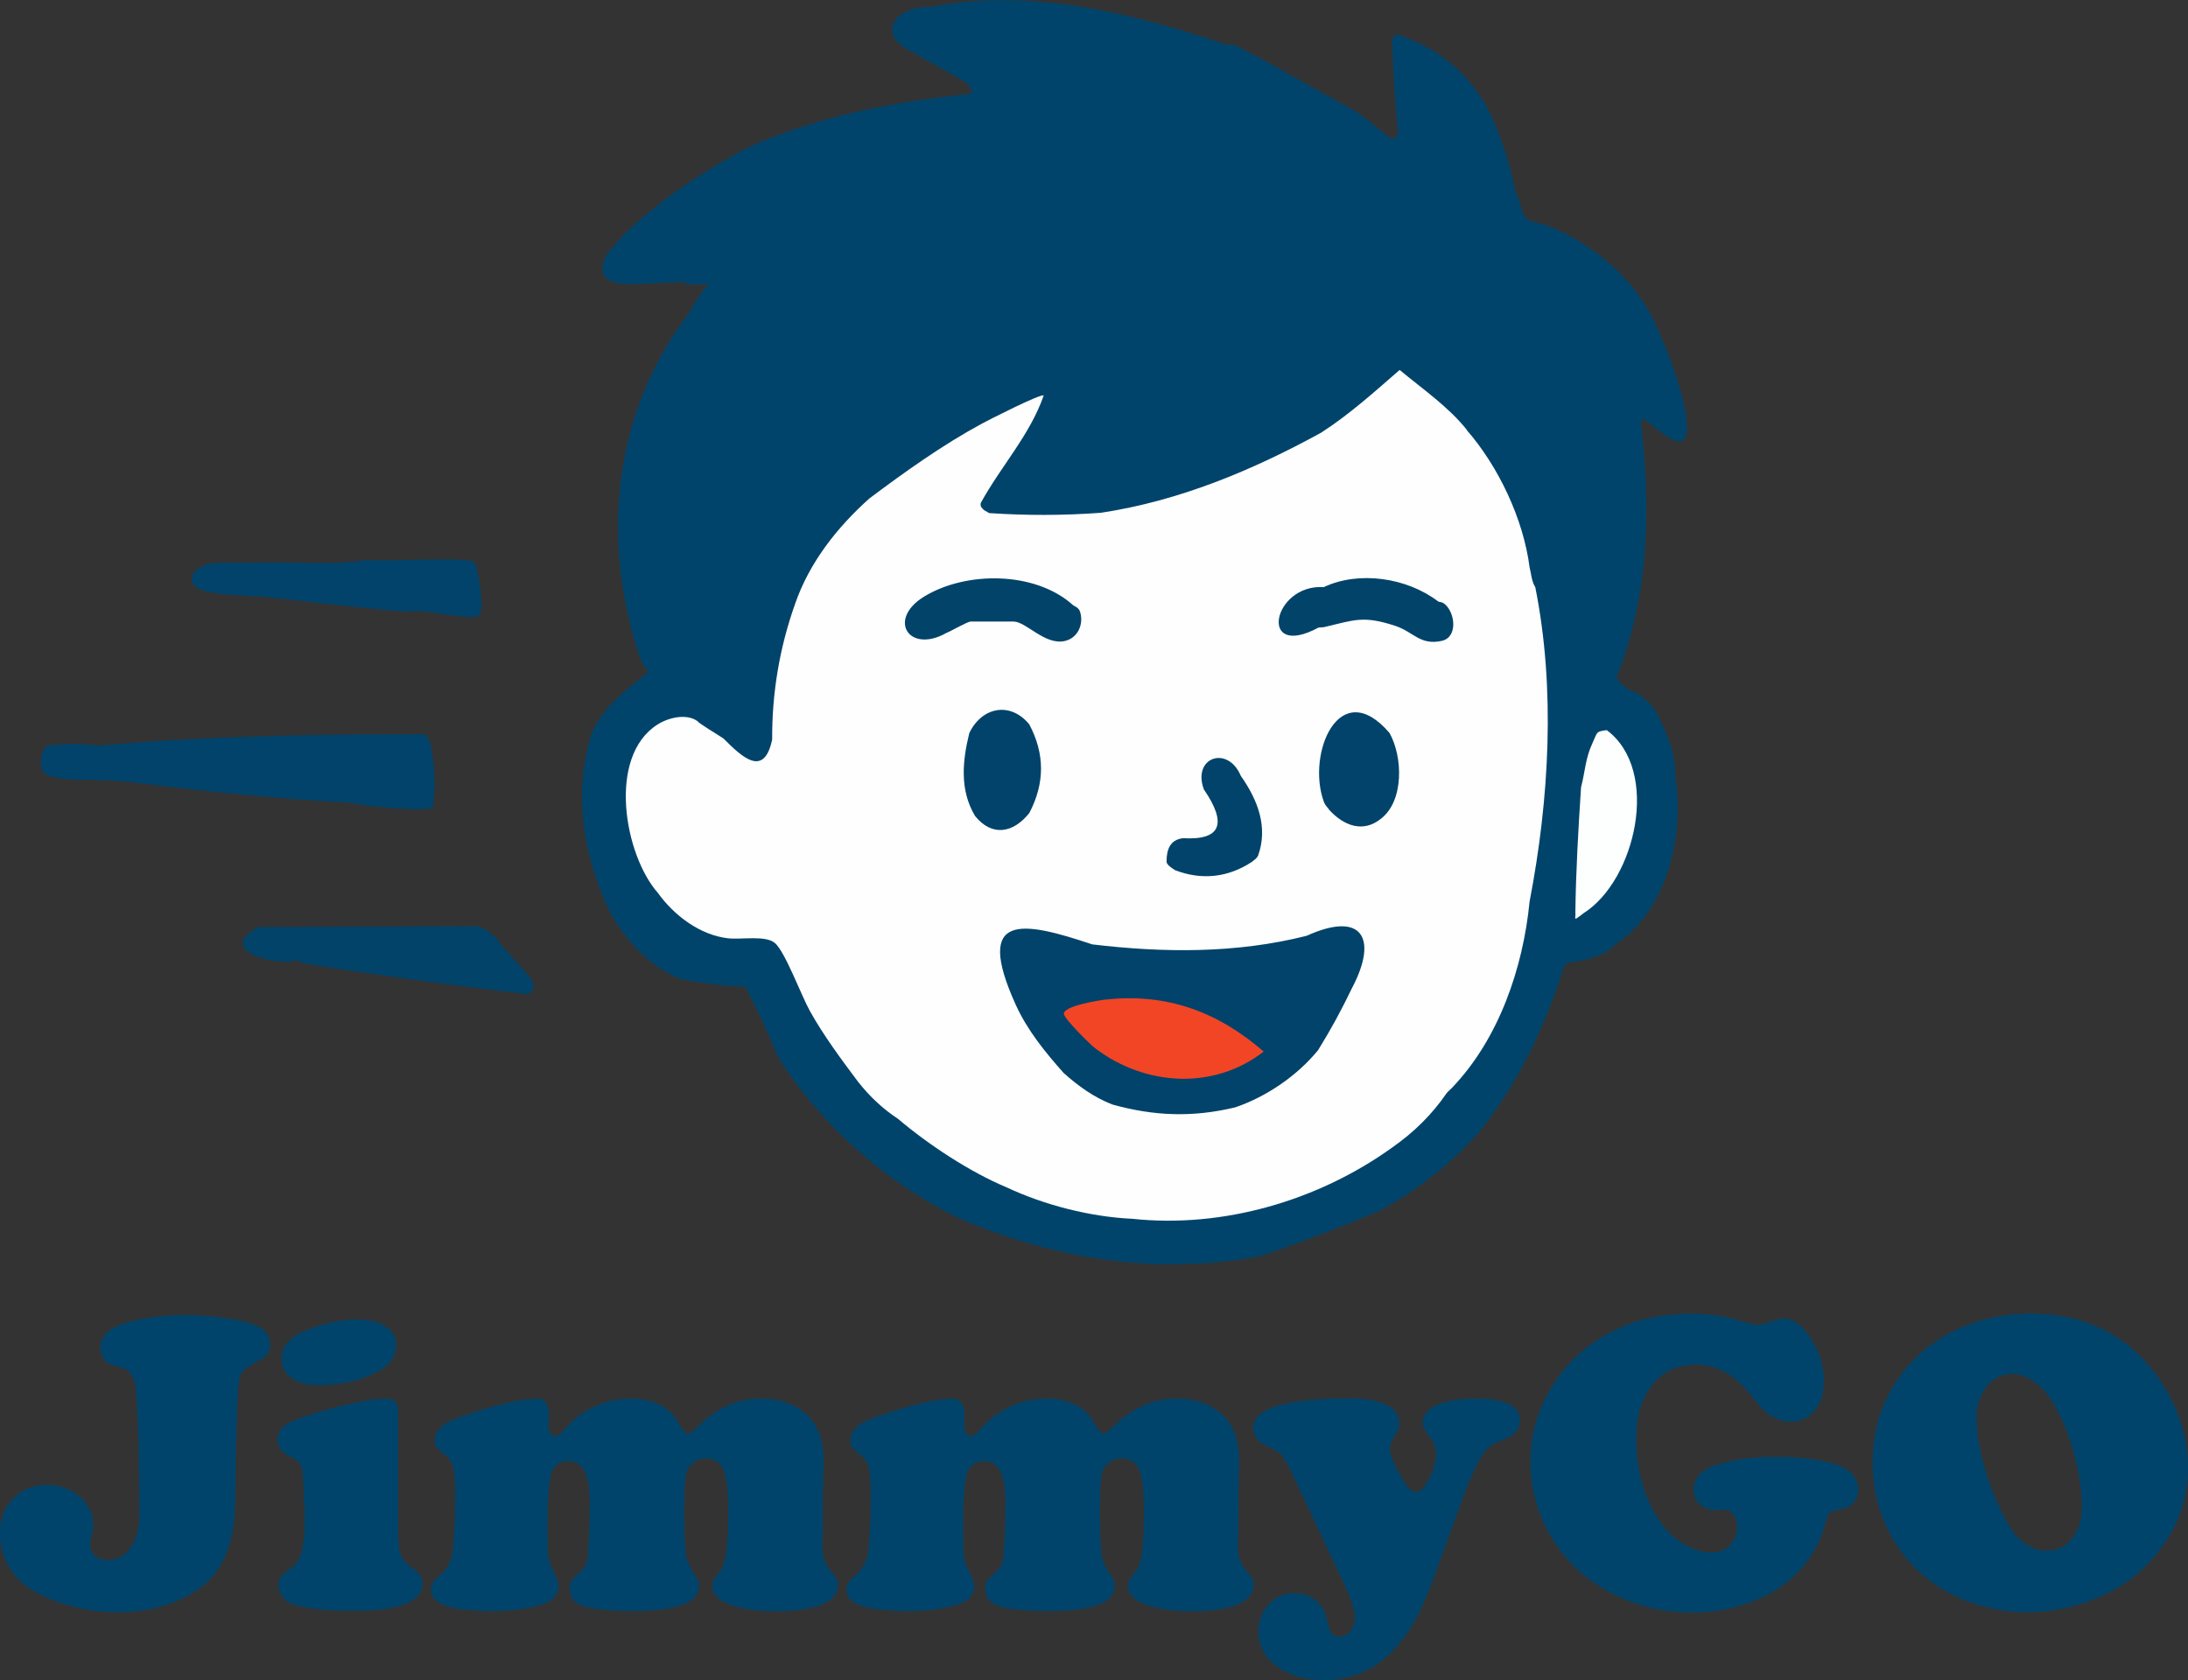 <?xml version="1.0" encoding="UTF-8"?>
<svg id="Layer_2" data-name="Layer 2" xmlns="http://www.w3.org/2000/svg" viewBox="0 0 287.78 221.03">
  <rect x="0" y="0" width="287.78" height="221.03" fill="#333333" stroke="none"/>
  <defs>
    <style>
      .cls-1 {
        fill: #01446b;
      }

      .cls-2 {
        fill: #014369;
      }

      .cls-3 {
        fill: #01436a;
      }

      .cls-4 {
        fill: #02436a;
      }

      .cls-5 {
        fill: #f14526;
      }

      .cls-6 {
        fill: #fefefe;
      }

      .cls-7 {
        fill: #fdfefe;
      }
    </style>
  </defs>
  <g id="Layer_1-2" data-name="Layer 1">
    <g>
      <path class="cls-3" d="M55.84,96.58c.38.35.58.64.75,1.13.6,2.91.72,5.74.36,8.51-.82.67-9.43-.2-10.89-.61-9.42-.52-18.84-1.45-28.2-2.63-2.55-.31-5.18-.43-7.9-.38-1-.12-3.79-.22-4.33-1.12-.48-.81-.29-2.81.57-3.39,2.2-.29,4.63-.3,6.77,0,14.19-1.27,28.6-1.53,42.86-1.5Z"/>
      <path class="cls-2" d="M66,124.4c.49.49,3.82,4.24,3.95,4.52.41.89.31,1.46-.56,1.87-9.96-1.15-19.92-2.52-29.88-4.11l-.2-.41c-2.57,1.03-11.35-1.15-5.3-4.31,9.62-.03,19.24-.07,28.86-.12,1.19.38,2.24,1.23,3.13,2.54Z"/>
      <path class="cls-3" d="M52.46,80.41c-5.76-.51-11.88-1.24-17.67-1.88-1.94-.21-7.44-.21-8.81-1.15-1.92-1.31.07-3.06,1.96-3.28,1.44-.17,4.55-.05,6.27-.09,4.76-.12,9.59.4,14.29-.37,2,.31,13.26-.51,13.93.38.49.64,1.36,6.44.58,6.99s-6.01-.46-7.36-.58c-1.06-.09-2.14.09-3.19,0Z"/>
      <g>
        <path class="cls-1" d="M162.08,5.82c1.46.57,2.5,1.3,3.76,1.88,4.22,2.35,8.48,4.74,12.78,7.14.79.54,4.09,3.31,4.36,3.37.55.11.69-.38.9-.73-.42-4.12-.68-8.24-.79-12.34l.59-.66c1.63.57,3.2,1.27,4.7,2.1,3.12,2.05,4.72,3.63,6.77,6.77,2.2,3.94,3.41,8.03,4.3,12.44,0,.04-.47-.73.21-.04,1,4.36,1.27,2.78,4.61,4.23,4.97,2.14,9.6,5.89,12.37,10.56,1.94,3.26,5.63,12.63,5.23,16.24-.36,3.22-3.84-.44-5.18-1.26-.53-.32-.44-.56-.87-.07,1.34,11.32,1.11,22.84-3.16,33.56.07.76,1.95,2.18,2.78,2.16.92.81,1.48,1.22,2.26,2.26,1.4,2.64,2.75,5.58,2.63,8.65,1.29,7.62-1.02,17.82-7.9,22.18-1.45,1.64-4.13,2.11-6.22,2.42l-.5.45c-2.44,7.86-5.9,15.1-10.96,21.57-3.66,4.29-8.25,7.79-13.16,10.53-4.89,2.06-9.78,3.94-14.66,5.64-.27.07-.6.26-1.13.38-13.4,2.55-26.88.47-39.48-4.89-9.67-4.66-18.39-12.29-24.06-21.43-1.22-3.04-2.63-6.08-4.24-9.12-2.91-.1-5.76-.45-8.54-1.03-4.18-1.65-7.29-5.19-9.4-9.02-3.4-7.54-4.74-15.25-2.26-23.31,1.6-3.6,4.54-5.69,7.49-8.08-.79-.78-1.12-1.82-1.47-2.82-4.74-15.12-3.09-31.45,6.77-44.37.83-1.33,1.35-2.6,2.63-3.76h-3.01s-.05-.34-.05-.34l-6.36.3c-4.04.19-5.42-1.05-4.12-3.72,3.78-5.41,13.59-11.79,19.55-14.66,9.08-3.87,18.5-5.62,28.32-6.66.68-.32-.44-1.49-.9-1.73l-7.51-4.22c-4.11-2.51-.54-5.72,3.02-5.44,13.1-2.63,26.71.74,39.12,4.92l.74-.03Z"/>
        <path class="cls-6" d="M192.91,56.57c4.19,4.81,7.45,11.71,8.27,18.05.22.88.26,1.85.75,2.63,2.67,13.3,1.85,27.87-.75,41.36-.85,8.71-4.03,18.03-10.15,24.44-.15.19-.49.44-.75.75-1.88,2.75-4.26,5.13-7.14,7.14-9.74,7.02-22.28,10.67-34.21,9.4-5.51-.25-11.59-1.81-16.54-4.14-4.83-2.02-10.3-5.63-14.29-9.02-1.93-1.26-3.69-2.89-5.26-4.89-2.19-2.92-4.54-6.09-6.32-9.29-1.12-2-3.24-7.77-4.6-8.94-1.23-1.05-4.43-.42-6.15-.62-3.72-.42-7.12-3.02-9.25-5.98-4.42-5.04-6.66-17.88-.08-22.12,1.51-.97,3.89-1.51,5.34-.44.01.2,2.91,1.92,3.38,2.26,2.53,2.54,5.34,5.14,6.4.13-.03-6.13.97-12.07,3-17.8,1.87-5.45,5.52-10.1,9.78-13.91,4.64-3.48,9.6-7.03,14.79-9.84.85-.46,7.86-4.04,8.14-3.7-1.81,5.21-5.68,9.37-8.28,14.14-.08.6.2.61.39.9l.72.42c4.92.33,9.82.32,14.7-.04,10.3-1.56,19.9-5.57,28.95-10.53,3.73-2.4,7-5.36,10.34-8.26,3.04,2.53,6.34,4.77,8.84,7.88Z"/>
        <path class="cls-7" d="M211.33,96.05c7.13,5.33,3.78,19.74-3.01,24.06-.24.17-1.03.83-1.12.75-.05-.24.06-.57,0-.75.07-5.49.39-11.06.75-16.54.55-2.09.55-3.78,1.51-5.83.68-1.47.41-1.49,1.88-1.69Z"/>
        <path class="cls-3" d="M177.87,129.89c-1.38,2.9-2.89,5.66-4.51,8.27-2.74,3.35-6.79,6.13-10.9,7.52-5.58,1.34-10.66,1.16-16.17-.38-2.43-.95-4.46-2.42-6.39-4.14-2.42-2.72-4.77-5.61-6.29-8.95-5.6-12.33.94-11.02,10.05-7.97,9.39,1.12,18.95,1.21,28.2-1.13,7.22-3.28,9.43.21,6.02,6.77Z"/>
        <path class="cls-3" d="M135.38,95.3c2.06,3.9,2.05,7.75,0,11.66-2.12,2.65-4.9,3.15-7.14.38-2.03-3.41-1.66-7.21-.75-10.9,1.63-3.42,5.38-4.21,7.9-1.13Z"/>
        <path class="cls-4" d="M141.02,79.51c.22.27.85.32,1.05,1.01.49,1.65-.33,3.46-2.08,3.82-2.6.53-5.04-2.57-6.68-2.57h-5.64c-.43,0-2.51,1.23-3.2,1.5-4.93,2.78-7.83-1.8-2.9-4.8,5.51-3.35,14.49-3.32,19.45,1.04Z"/>
        <path class="cls-4" d="M189.15,79.13c.17.1.49,0,.92.38,1.34,1.19,1.67,4.33-.44,4.8-2.87.63-3.69-1.18-6.13-1.98-4.25-1.39-5.35-.76-9.39.18l-.69.05c-8.01,4.31-6.07-5.76.69-5.32,4.59-2.17,10.91-1.27,15.04,1.88Z"/>
        <path class="cls-3" d="M182.76,96.43c1.76,3.15,1.92,8.93-1.13,11.28-2.37,1.91-4.89.9-6.77-1.13-.26-.4-.54-.57-.75-1.13-2.29-6.34,2.08-16.7,8.65-9.02Z"/>
        <path class="cls-3" d="M163.2,102.07c2.24,3.19,3.62,6.75,2.26,10.53-.29.46-.46.48-.75.75-3.16,2.1-6.63,2.48-10.15,1.13-.36-.25-1.11-.66-1.13-1.13.02-1.53.4-2.85,2.15-3.08,4.97.29,5.89-1.85,2.76-6.42-1.56-4.21,3.13-5.87,4.86-1.78Z"/>
        <path class="cls-5" d="M145.46,131.5c8.07-.87,14.72,1.62,20.75,6.84-6.6,5.13-15.6,4.53-22.14-.41-.74-.56-4.04-3.86-4.14-4.52-.16-1.06,4.59-1.81,5.53-1.92Z"/>
      </g>
      <g>
        <path class="cls-1" d="M24.33,173c2.07,0,4.17.18,6.31.55,1.75.3,3.01.7,3.77,1.22.76.52,1.13,1.23,1.13,2.13,0,.57-.14,1.02-.42,1.34-.28.32-.88.72-1.8,1.18-1.07.55-1.68,1.2-1.84,1.95-.16.75-.3,3.65-.43,8.71-.06,4.89-.11,7.83-.15,8.8-.05.98-.16,1.93-.35,2.85-.54,2.7-1.61,4.81-3.24,6.34-1.33,1.25-3.04,2.24-5.12,2.96s-4.28,1.08-6.59,1.08c-2.05,0-4.1-.27-6.16-.8-2.06-.54-3.84-1.27-5.36-2.21-1.26-.77-2.25-1.82-2.99-3.14-.74-1.32-1.11-2.73-1.11-4.22,0-1.84.58-3.37,1.74-4.58s2.62-1.81,4.37-1.81,3.17.51,4.37,1.52c1.2,1.03,1.8,2.31,1.8,3.82,0,.39-.11,1.03-.33,1.94-.04.18-.06.39-.06.61,0,.59.21,1.07.64,1.44.42.37.99.55,1.69.55,1.24,0,2.23-.55,2.99-1.66s1.14-2.56,1.14-4.37l-.03-2.52-.06-6.78c-.17-4.12-.29-6.54-.37-7.27-.08-.73-.29-1.32-.62-1.79-.28-.37-.52-.61-.73-.72-.21-.11-.79-.29-1.73-.53-.44-.09-.82-.35-1.13-.78-.31-.42-.47-.88-.47-1.36,0-1,.39-1.79,1.18-2.39.78-.6,2.06-1.08,3.83-1.45,1.97-.41,4.01-.61,6.12-.61Z"/>
        <path class="cls-1" d="M52.38,185.71v16.08c0,1.27.11,2.21.35,2.8.23.59.7,1.13,1.4,1.63.57.41.96.75,1.15,1.04.19.29.29.65.29,1.09,0,2.38-3.02,3.57-9.05,3.57-3.25,0-5.82-.26-7.72-.78-.65-.18-1.17-.51-1.56-.97s-.6-.99-.6-1.58c0-.5.1-.89.3-1.16.2-.28.72-.72,1.55-1.33.57-.42.98-1.12,1.22-2.08.24-.96.36-2.39.36-4.29,0-.61-.04-1.75-.12-3.42-.08-1.67-.14-2.64-.18-2.92-.11-.76-.63-1.34-1.55-1.74-1.14-.5-1.72-1.24-1.72-2.21,0-1.16.75-2.03,2.24-2.6,2.07-.79,4.28-1.47,6.64-2.02,2.36-.55,4.19-.83,5.48-.83,1.02,0,1.52.57,1.52,1.72ZM46.89,173.58c1.61,0,2.88.3,3.82.9s1.41,1.41,1.41,2.42c0,1.42-.71,2.55-2.13,3.38-2.25,1.31-4.97,1.96-8.17,1.96-1.35,0-2.42-.26-3.21-.77-1.07-.67-1.61-1.59-1.61-2.77,0-1.59,1.13-2.83,3.4-3.74,2.31-.92,4.47-1.38,6.48-1.38Z"/>
        <path class="cls-1" d="M70.62,183.99c1.05,0,1.58.75,1.58,2.24v.47c-.02.3-.03.54-.03.72,0,1,.29,1.5.89,1.5.31,0,.8-.4,1.47-1.19,1-1.14,2.25-2.05,3.76-2.73s3.06-1.01,4.65-1.01c3.08,0,5.22,1.13,6.42,3.38.46.83.84,1.25,1.14,1.25.2,0,.68-.37,1.44-1.11,2.4-2.34,5.12-3.52,8.17-3.52,2.38,0,4.33.66,5.84,1.97,1.59,1.37,2.38,3.41,2.38,6.15,0,.59-.02,1.59-.06,2.99-.04.48-.06,1.93-.06,4.35,0,1.55,0,2.64-.03,3.27-.02.39-.03.67-.03.83,0,1.18.37,2.21,1.11,3.1.44.54.71.89.82,1.07s.15.41.15.71c0,2.36-2.78,3.54-8.33,3.54-2.45,0-4.43-.3-5.94-.89-1.5-.59-2.26-1.37-2.26-2.33,0-.37.05-.65.15-.84.1-.19.46-.71,1.07-1.54.57-.76.86-3.28.86-7.56,0-2.49-.18-4.23-.53-5.2-.41-1.16-1.22-1.74-2.44-1.74-.61,0-1.15.19-1.62.57-.47.38-.78.85-.93,1.42-.17.67-.26,2.44-.28,5.32.06,3.1.15,4.98.29,5.65.14.66.6,1.59,1.4,2.77.18.28.28.63.28,1.05,0,2.2-2.87,3.29-8.61,3.29-3.45,0-5.78-.26-6.98-.78-.96-.41-1.44-1.12-1.44-2.16,0-.46.06-.78.18-.97.12-.18.53-.61,1.23-1.27.41-.39.67-.75.79-1.09.12-.34.21-.96.26-1.87.13-2.03.19-4.08.19-6.15,0-3.62-.92-5.43-2.77-5.43-1.38,0-2.21.78-2.46,2.33-.22,1.46-.33,3.54-.33,6.26,0,2.03.04,3.36.12,3.99.08.63.31,1.28.68,1.97.44.79.66,1.44.66,1.94,0,1.2-.84,2.03-2.52,2.49-1.83.5-3.84.75-6.03.75-2.84,0-4.93-.23-6.26-.68-1.33-.45-1.99-1.17-1.99-2.15,0-.37.09-.68.26-.94.18-.26.58-.67,1.2-1.22.83-.76,1.31-1.8,1.44-3.13.2-2.29.3-4.66.3-7.11,0-1.75-.09-2.98-.26-3.67-.18-.69-.55-1.25-1.12-1.67-.55-.42-.91-.75-1.07-.97-.16-.22-.24-.53-.24-.91,0-1.24.97-2.21,2.91-2.93,4.67-1.68,8.17-2.53,10.49-2.55Z"/>
        <path class="cls-1" d="M125.29,183.99c1.05,0,1.58.75,1.58,2.24v.47c-.02.3-.03.54-.03.72,0,1,.29,1.5.89,1.5.31,0,.8-.4,1.47-1.19,1-1.14,2.25-2.05,3.76-2.73,1.51-.67,3.06-1.01,4.65-1.01,3.08,0,5.22,1.13,6.42,3.38.46.83.84,1.25,1.13,1.25.2,0,.68-.37,1.44-1.11,2.4-2.34,5.12-3.52,8.17-3.52,2.38,0,4.33.66,5.84,1.97,1.59,1.37,2.38,3.41,2.38,6.15,0,.59-.02,1.59-.06,2.99-.04.48-.05,1.93-.05,4.35,0,1.55,0,2.64-.03,3.27-.02.39-.03.67-.03.83,0,1.18.37,2.21,1.11,3.1.44.54.71.89.82,1.07s.15.41.15.71c0,2.36-2.78,3.54-8.33,3.54-2.46,0-4.43-.3-5.94-.89s-2.26-1.37-2.26-2.33c0-.37.05-.65.15-.84.1-.19.46-.71,1.07-1.54.57-.76.86-3.28.86-7.56,0-2.49-.18-4.23-.53-5.2-.41-1.16-1.22-1.74-2.44-1.74-.61,0-1.15.19-1.62.57-.47.38-.78.85-.93,1.42-.17.67-.26,2.44-.28,5.32.05,3.1.15,4.98.29,5.65.14.66.6,1.59,1.4,2.77.18.28.28.63.28,1.05,0,2.2-2.87,3.29-8.61,3.29-3.45,0-5.78-.26-6.98-.78-.96-.41-1.44-1.12-1.44-2.16,0-.46.06-.78.18-.97s.53-.61,1.23-1.27c.41-.39.67-.75.79-1.09.12-.34.21-.96.26-1.87.13-2.03.19-4.08.19-6.15,0-3.62-.92-5.43-2.77-5.43-1.38,0-2.21.78-2.46,2.33-.22,1.46-.33,3.54-.33,6.26,0,2.03.04,3.36.12,3.99.08.63.31,1.28.68,1.97.44.79.66,1.44.66,1.94,0,1.2-.84,2.03-2.52,2.49-1.83.5-3.84.75-6.04.75-2.84,0-4.93-.23-6.26-.68s-1.99-1.17-1.99-2.15c0-.37.09-.68.26-.94.18-.26.58-.67,1.2-1.22.83-.76,1.31-1.8,1.44-3.13.2-2.29.3-4.66.3-7.11,0-1.75-.09-2.98-.26-3.67-.18-.69-.55-1.25-1.12-1.67-.55-.42-.91-.75-1.07-.97-.16-.22-.23-.53-.23-.91,0-1.24.97-2.21,2.91-2.93,4.67-1.68,8.17-2.53,10.49-2.55Z"/>
        <path class="cls-1" d="M192.28,197.41l-3.65,10.05c-.91,2.49-1.81,4.53-2.73,6.1-.91,1.58-1.95,2.92-3.11,4.03-2.4,2.29-5.29,3.43-8.67,3.43-2.73,0-4.95-.72-6.64-2.16-1.31-1.11-1.97-2.52-1.97-4.24,0-1.42.46-2.62,1.37-3.58.91-.97,2.04-1.45,3.36-1.45s2.4.44,3.21,1.33c.39.41.65.77.77,1.08.13.31.32,1.01.58,2.08.2.81.66,1.22,1.38,1.22.57,0,1.05-.25,1.44-.75s.58-1.12.58-1.85c0-.87-.48-2.32-1.44-4.35l-6.67-14.2c-.7-1.48-1.23-2.4-1.58-2.77s-1.13-.82-2.33-1.36c-.37-.15-.69-.44-.96-.87s-.4-.85-.4-1.26c0-1.64,1.63-2.76,4.9-3.35,2.18-.39,4.66-.58,7.45-.58,1.96,0,3.5.2,4.62.61,1.51.54,2.27,1.45,2.27,2.74,0,.46-.21,1.01-.64,1.63-.41.59-.61,1.12-.61,1.58s.1.9.29,1.38c.19.48.6,1.29,1.23,2.44.7,1.29,1.32,1.94,1.85,1.94.57,0,1.16-.57,1.77-1.7.61-1.14.91-2.23.91-3.28,0-.85-.23-1.54-.69-2.08-.7-.83-1.05-1.54-1.05-2.13,0-.94.63-1.69,1.88-2.26,1.25-.56,2.93-.84,5.04-.84,3.91,0,5.87.94,5.87,2.82,0,.68-.2,1.23-.59,1.65-.4.42-1.12.81-2.17,1.18-.89.33-1.59.89-2.1,1.66-.81,1.24-1.74,3.28-2.8,6.12Z"/>
        <path class="cls-1" d="M222.34,172.81c2.42,0,4.7.34,6.84,1.02.96.31,1.61.47,1.96.47.37,0,1.14-.21,2.33-.64.39-.13.78-.19,1.19-.19,1.03,0,2.02.61,2.96,1.83,1.51,1.96,2.27,4.1,2.27,6.42,0,1.59-.4,2.87-1.2,3.85s-1.86,1.47-3.17,1.47c-1.07,0-2.12-.39-3.16-1.16-.31-.24-1.08-1.11-2.3-2.6-2.03-2.49-4.36-3.74-7-3.74-2.4,0-4.3.88-5.72,2.63-1.41,1.75-2.12,4.12-2.12,7.09,0,4.41,1.13,8.17,3.38,11.27.85,1.13,1.86,2.03,3.04,2.7,1.18.67,2.35,1.01,3.52,1.01.96,0,1.75-.32,2.37-.96s.93-1.45.93-2.45c0-.89-.26-1.51-.78-1.88-.2-.15-.39-.24-.57-.26-.18-.03-.71-.04-1.59-.04-.79,0-1.45-.25-1.98-.76-.53-.51-.79-1.15-.79-1.92,0-1.53,1.02-2.62,3.05-3.27,2.23-.7,4.81-1.05,7.72-1.05,3.12,0,5.74.32,7.86.97,2.01.63,3.02,1.76,3.02,3.4,0,.67-.23,1.24-.69,1.73-.46.49-1.06.78-1.8.87-.65.09-1.07.24-1.26.43-.19.19-.39.67-.59,1.43-.79,2.93-2.34,5.39-4.65,7.36-1.59,1.35-3.5,2.4-5.74,3.16s-4.6,1.14-7.07,1.14c-4.04,0-7.75-.93-11.13-2.8-3.47-1.9-6.11-4.56-7.92-7.97-1.51-2.84-2.27-5.91-2.27-9.22s.9-6.51,2.71-9.52c1.92-3.23,4.6-5.72,8.05-7.47,3.01-1.55,6.44-2.33,10.3-2.33Z"/>
        <path class="cls-1" d="M267.33,172.81c4.74,0,8.89,1.36,12.43,4.07,2.4,1.86,4.35,4.28,5.84,7.25,1.46,2.95,2.19,5.91,2.19,8.86,0,4.36-1.44,8.25-4.32,11.68-2.44,2.92-5.62,5.01-9.55,6.28-2.42.77-4.84,1.16-7.28,1.16-3.19,0-6.25-.67-9.16-1.99-3.53-1.61-6.28-4.03-8.28-7.28-1.94-3.14-2.91-6.6-2.91-10.38,0-4.39,1.25-8.27,3.74-11.63,2.21-2.99,5.2-5.19,8.94-6.59,2.51-.96,5.3-1.44,8.36-1.44ZM264.7,180.75c-1.55,0-2.78.69-3.68,2.08-.7,1.03-1.05,2.26-1.05,3.68,0,2.08.42,4.5,1.27,7.24.85,2.74,1.92,5.17,3.21,7.29.57.9,1.28,1.62,2.12,2.16s1.69.8,2.56.8c1.4,0,2.53-.53,3.39-1.58s1.29-2.44,1.29-4.15c0-2.23-.36-4.64-1.08-7.23-.72-2.58-1.65-4.79-2.79-6.62-.7-1.13-1.51-2.01-2.44-2.66-.92-.65-1.85-.99-2.8-1.02Z"/>
      </g>
    </g>
  </g>
</svg>